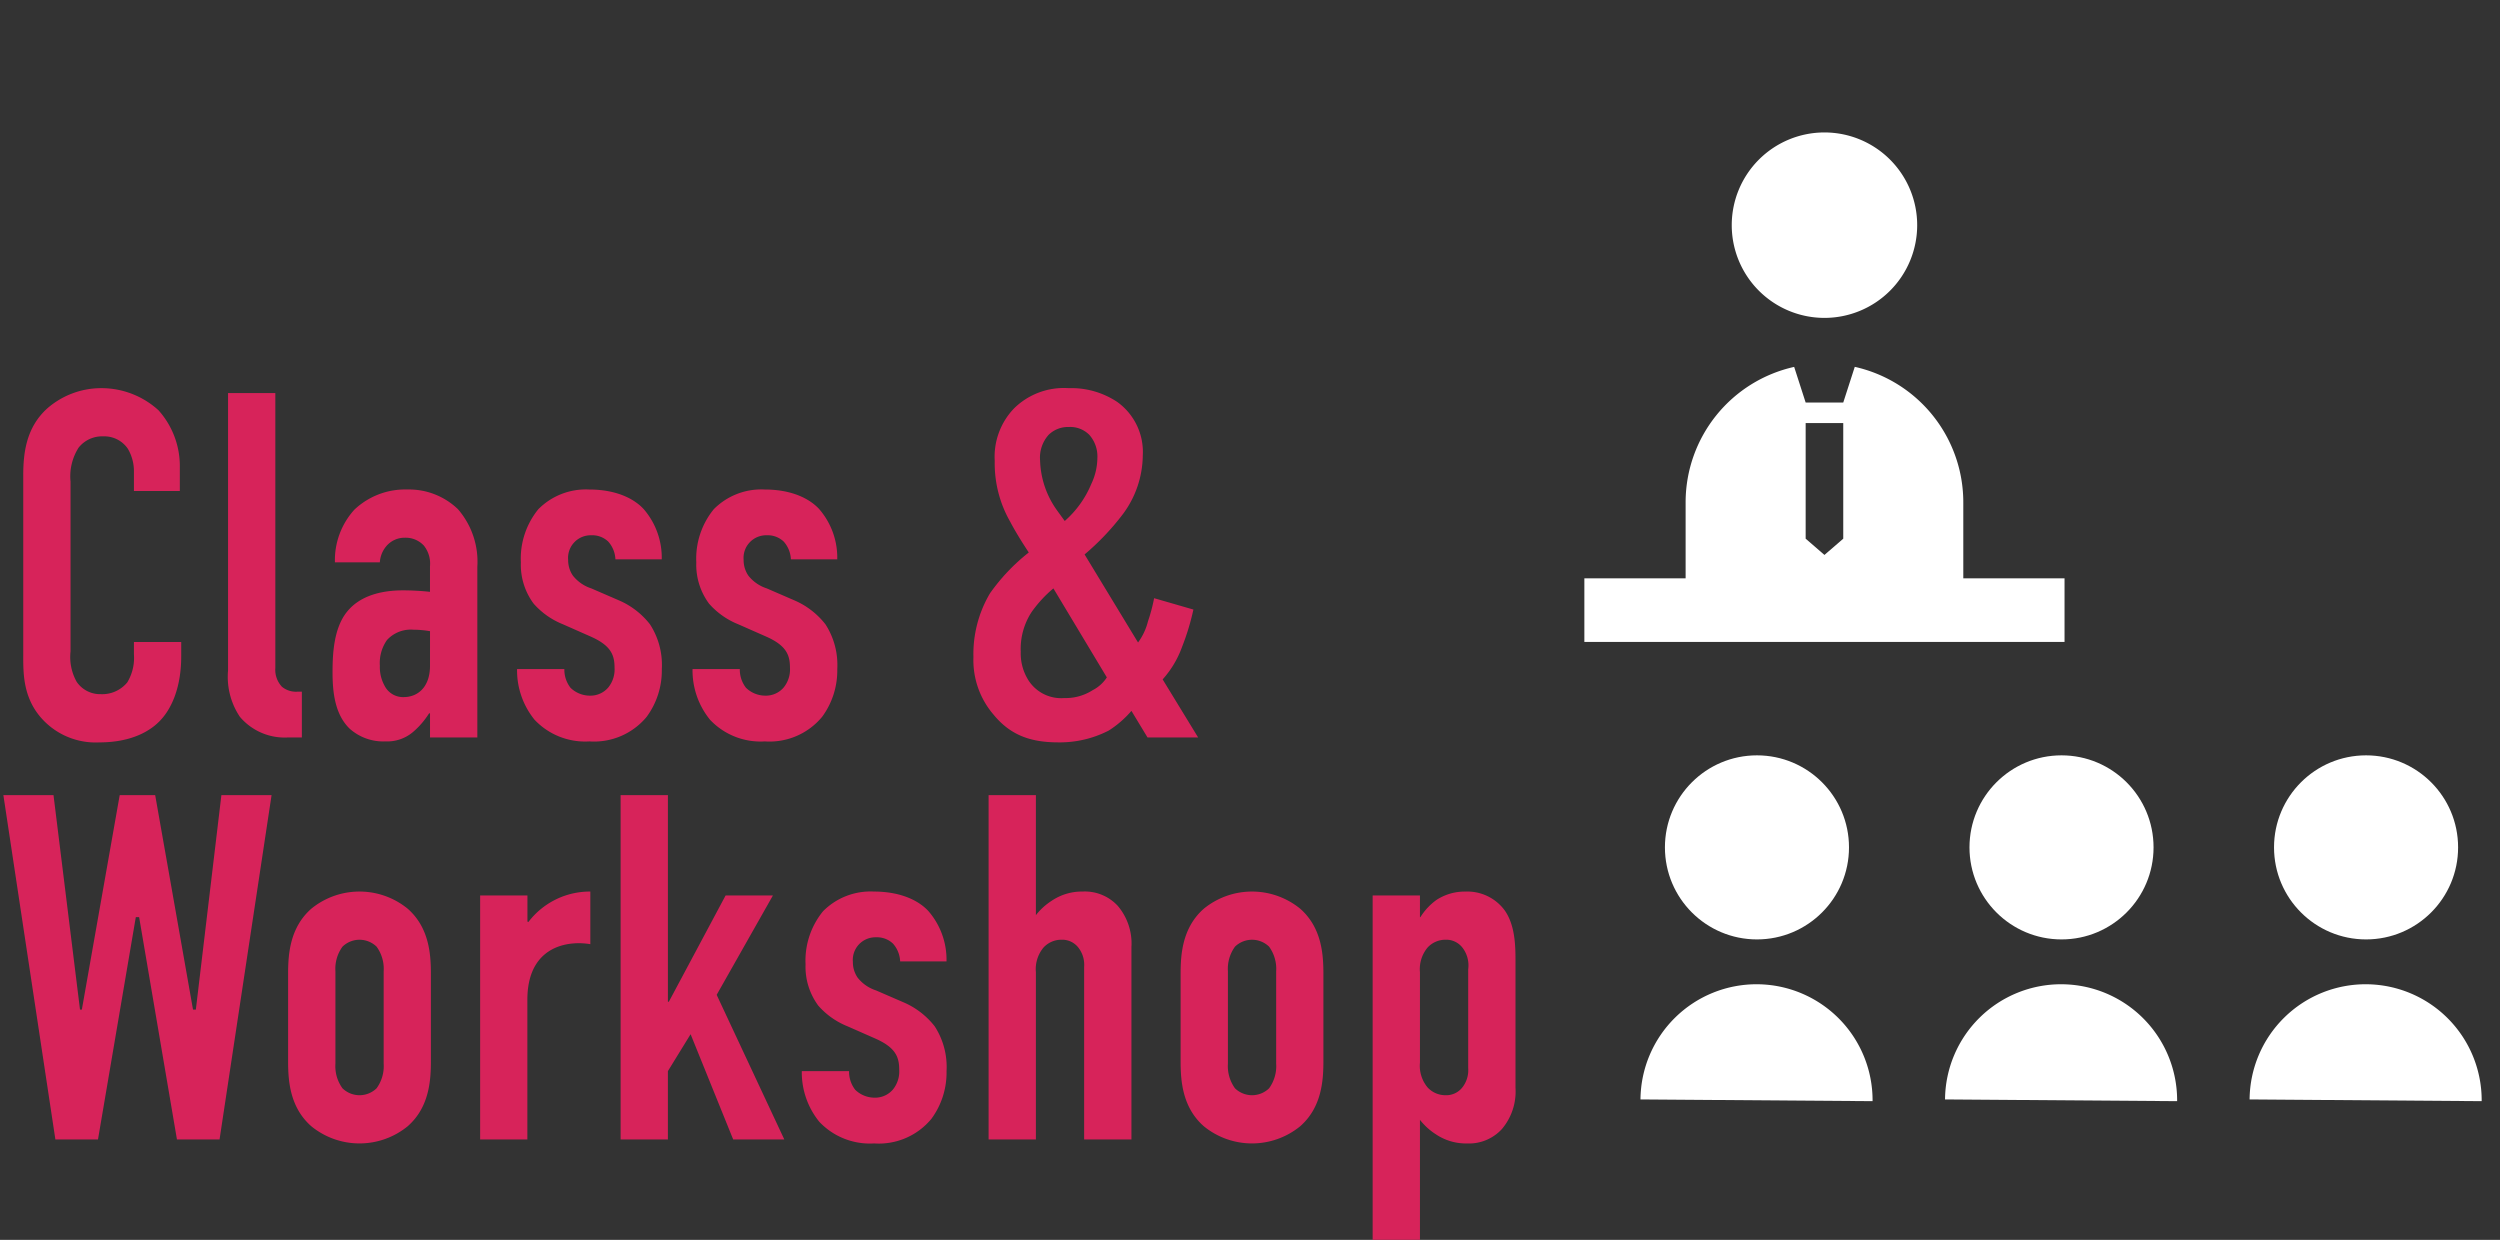 <svg xmlns="http://www.w3.org/2000/svg" viewBox="0 0 270 133.903">
  <rect x="0" y="0" width="270" height="133.903" fill="#333333" stroke="none"/>
  <defs>
    <style>
      .cls-1 {
        fill: #fff;
      }

      .cls-2 {
        fill: #d7235a;
      }

      .cls-3 {
        fill: none;
      }
    </style>
  </defs>
  <g id="レイヤー_2" data-name="レイヤー 2">
    <g id="text">
      <g>
        <path class="cls-1" d="M197.042,34.332a10.014,10.014,0,1,0-10.014-10.014A10.014,10.014,0,0,0,197.042,34.332Z"/>
        <circle class="cls-1" cx="189.752" cy="91.517" r="9.94"/>
        <path class="cls-1" d="M189.8,106.3a12.535,12.535,0,0,0-12.628,12.439l25.066.187A12.535,12.535,0,0,0,189.8,106.3Z"/>
        <circle class="cls-1" cx="222.644" cy="91.517" r="9.94"/>
        <path class="cls-1" d="M222.69,106.3a12.534,12.534,0,0,0-12.626,12.439l25.066.187A12.536,12.536,0,0,0,222.69,106.3Z"/>
        <circle class="cls-1" cx="255.535" cy="91.517" r="9.94"/>
        <path class="cls-1" d="M255.58,106.3a12.532,12.532,0,0,0-12.623,12.439l25.064.187A12.535,12.535,0,0,0,255.58,106.3Z"/>
        <path class="cls-1" d="M222.97,62.46H212.036v-8.1a14.994,14.994,0,0,0-11.721-14.741l-1.244,3.855h-4.06l-1.241-3.849a14.993,14.993,0,0,0-11.723,14.51V62.46H171.111v6.872H222.97ZM195.011,45.69h4.06V58.177l-2.03,1.756-2.03-1.756V45.69Z"/>
      </g>
      <g>
        <path class="cls-2" d="M14.465,50.9a4.761,4.761,0,0,0-.664-2.444,3.079,3.079,0,0,0-2.657-1.329A3.228,3.228,0,0,0,8.487,48.35a5.765,5.765,0,0,0-.868,3.666V70.347a5.479,5.479,0,0,0,.664,3.294,3.062,3.062,0,0,0,2.606,1.328,3.5,3.5,0,0,0,2.86-1.275,5.137,5.137,0,0,0,.716-3.029V69.337h5.107v1.541c0,3.666-1.225,5.791-2.144,6.8-1.074,1.222-3.168,2.5-6.694,2.5A7.826,7.826,0,0,1,4.3,77.36C2.459,75.128,2.51,72.578,2.51,70.665V51.379c0-2.444.306-5.207,2.605-7.279a8.863,8.863,0,0,1,5.824-2.179,9.142,9.142,0,0,1,6.182,2.391,9.034,9.034,0,0,1,2.3,6.164v2.55H14.465Z"/>
        <path class="cls-2" d="M29.736,42.453v29.7a2.672,2.672,0,0,0,.716,2.019,2.383,2.383,0,0,0,1.635.531H32.6v4.942H31.116a6.334,6.334,0,0,1-5.211-2.232,7.748,7.748,0,0,1-1.276-4.994V42.453Z"/>
        <path class="cls-2" d="M46.441,77.041h-.1A8.8,8.8,0,0,1,44.6,79.06a4.293,4.293,0,0,1-2.963,1.01,5.444,5.444,0,0,1-3.883-1.382c-1.584-1.541-1.839-3.932-1.839-6.057,0-1.912.1-4.782,1.584-6.588,1.686-2.072,4.546-2.285,6.028-2.285a27.59,27.59,0,0,1,2.912.16V61.155a3.108,3.108,0,0,0-.664-2.232,2.682,2.682,0,0,0-2.044-.85,2.583,2.583,0,0,0-2.044.957,2.971,2.971,0,0,0-.664,1.7H36.172a8.108,8.108,0,0,1,2.1-5.685,7.969,7.969,0,0,1,5.72-2.179,7.624,7.624,0,0,1,5.467,2.126,8.664,8.664,0,0,1,2.094,6.216V79.645H46.441Zm0-8.873a10.642,10.642,0,0,0-1.789-.159,3.492,3.492,0,0,0-2.86,1.116,4.307,4.307,0,0,0-.767,2.762,4.147,4.147,0,0,0,.512,2.179,2.236,2.236,0,0,0,2.043,1.222c1.533,0,2.861-1.063,2.861-3.4Z"/>
        <path class="cls-2" d="M66.465,60.411A3.085,3.085,0,0,0,65.7,58.5a2.494,2.494,0,0,0-1.84-.69,2.443,2.443,0,0,0-2.5,2.656,2.96,2.96,0,0,0,.511,1.7,4.169,4.169,0,0,0,1.992,1.382l3.066,1.328a8.535,8.535,0,0,1,3.269,2.55,8.067,8.067,0,0,1,1.278,4.835,8.427,8.427,0,0,1-1.635,5.154,7.368,7.368,0,0,1-6.182,2.657,7.507,7.507,0,0,1-5.926-2.338,8.453,8.453,0,0,1-1.889-5.473h5.107a3.189,3.189,0,0,0,.664,2.019,3.006,3.006,0,0,0,2.1.85,2.52,2.52,0,0,0,1.992-.9,3.09,3.09,0,0,0,.664-2.125c0-1.381-.409-2.391-2.554-3.347L60.8,67.424a8.339,8.339,0,0,1-3.168-2.231,7.053,7.053,0,0,1-1.379-4.463,8.431,8.431,0,0,1,1.891-5.738A7.216,7.216,0,0,1,63.6,52.866c3.218,0,5.058,1.169,5.926,2.126a8.015,8.015,0,0,1,1.942,5.419Z"/>
        <path class="cls-2" d="M85.416,60.411A3.079,3.079,0,0,0,84.65,58.5a2.493,2.493,0,0,0-1.839-.69,2.443,2.443,0,0,0-2.5,2.656,2.958,2.958,0,0,0,.51,1.7,4.167,4.167,0,0,0,1.993,1.382l3.065,1.328a8.539,8.539,0,0,1,3.27,2.55,8.075,8.075,0,0,1,1.277,4.835,8.427,8.427,0,0,1-1.635,5.154,7.368,7.368,0,0,1-6.182,2.657,7.5,7.5,0,0,1-5.925-2.338,8.448,8.448,0,0,1-1.89-5.473H79.9a3.19,3.19,0,0,0,.665,2.019,3,3,0,0,0,2.095.85,2.52,2.52,0,0,0,1.992-.9,3.09,3.09,0,0,0,.664-2.125c0-1.381-.409-2.391-2.554-3.347l-3.014-1.329a8.339,8.339,0,0,1-3.168-2.231A7.053,7.053,0,0,1,75.2,60.73a8.436,8.436,0,0,1,1.891-5.738,7.217,7.217,0,0,1,5.466-2.126c3.217,0,5.057,1.169,5.925,2.126a8.015,8.015,0,0,1,1.942,5.419Z"/>
        <path class="cls-2" d="M128.887,65.831a25.911,25.911,0,0,1-1.226,4.037,10.649,10.649,0,0,1-2.095,3.507l3.832,6.27h-5.466l-1.737-2.87a10.985,10.985,0,0,1-2.453,2.126,11.564,11.564,0,0,1-5.466,1.275c-3.167,0-5.261-.9-7-3.029a9.007,9.007,0,0,1-2.145-6.163,12.887,12.887,0,0,1,1.788-6.907,21.027,21.027,0,0,1,4.189-4.41c-.562-.85-1.379-2.125-1.992-3.294a12.693,12.693,0,0,1-1.685-6.588,7.533,7.533,0,0,1,2.093-5.685,7.66,7.66,0,0,1,5.875-2.179,8.963,8.963,0,0,1,5.262,1.488,6.644,6.644,0,0,1,2.759,5.791,10.76,10.76,0,0,1-2.146,6.323,27.343,27.343,0,0,1-4.138,4.357l5.773,9.51a6.522,6.522,0,0,0,1.072-2.285,18.539,18.539,0,0,0,.664-2.5Zm-15.121-2.285a13.515,13.515,0,0,0-2.35,2.55,7.3,7.3,0,0,0-1.176,4.3,5.445,5.445,0,0,0,.869,3.134,4.2,4.2,0,0,0,3.831,1.86,5.408,5.408,0,0,0,3.066-.85,3.981,3.981,0,0,0,1.533-1.381Zm1.226-7.279a10.825,10.825,0,0,0,2.861-3.985,6.681,6.681,0,0,0,.664-2.816,3.508,3.508,0,0,0-.869-2.5,2.889,2.889,0,0,0-2.2-.85,2.988,2.988,0,0,0-2.2.85,3.694,3.694,0,0,0-.919,2.763,9.687,9.687,0,0,0,1.89,5.472Z"/>
        <path class="cls-2" d="M5.779,85.873l2.862,23.165h.2l4.087-23.165h3.832l4.086,23.165h.306l2.759-23.165H29.33l-5.619,37.191h-4.6L15.026,99.049h-.358l-4.086,24.015h-4.6L.364,85.873Z"/>
        <path class="cls-2" d="M31.115,105.213c0-2.072.155-4.995,2.5-7.067a8.233,8.233,0,0,1,10.422,0c2.35,2.072,2.5,5,2.5,7.067v9.35c0,2.073-.153,5-2.5,7.067a8.23,8.23,0,0,1-10.422,0c-2.349-2.072-2.5-4.994-2.5-7.067Zm10.321-.319a4.064,4.064,0,0,0-.767-2.657,2.646,2.646,0,0,0-3.679,0,4.07,4.07,0,0,0-.765,2.657v9.989a4.067,4.067,0,0,0,.765,2.656,2.646,2.646,0,0,0,3.679,0,4.061,4.061,0,0,0,.767-2.656Z"/>
        <path class="cls-2" d="M56.963,96.712v2.816l.1.053a8.351,8.351,0,0,1,6.693-3.294v5.685c-2.452-.425-6.8.212-6.8,6v15.088H51.855V96.712Z"/>
        <path class="cls-2" d="M67.026,85.873h5.109v22.315h.1l6.13-11.476h5.11L77.4,107.444l7.306,15.62H79.185l-4.6-11.37-2.452,3.986v7.384H67.026Z"/>
        <path class="cls-2" d="M97.217,103.831a3.082,3.082,0,0,0-.767-1.913,2.493,2.493,0,0,0-1.839-.69,2.444,2.444,0,0,0-2.5,2.656,2.952,2.952,0,0,0,.512,1.7,4.164,4.164,0,0,0,1.992,1.382l3.065,1.328a8.545,8.545,0,0,1,3.269,2.55,8.069,8.069,0,0,1,1.278,4.836,8.425,8.425,0,0,1-1.635,5.153,7.364,7.364,0,0,1-6.182,2.657,7.509,7.509,0,0,1-5.926-2.338,8.45,8.45,0,0,1-1.889-5.472H91.7a3.188,3.188,0,0,0,.664,2.018,3.007,3.007,0,0,0,2.095.851,2.522,2.522,0,0,0,1.992-.9,3.094,3.094,0,0,0,.664-2.126c0-1.381-.408-2.391-2.553-3.347l-3.015-1.329a8.332,8.332,0,0,1-3.167-2.231A7.047,7.047,0,0,1,87,104.15a8.433,8.433,0,0,1,1.89-5.738,7.218,7.218,0,0,1,5.465-2.125c3.219,0,5.059,1.169,5.926,2.125a8.01,8.01,0,0,1,1.942,5.419Z"/>
        <path class="cls-2" d="M106.768,85.873h5.108V98.837a6.834,6.834,0,0,1,1.687-1.541,5.823,5.823,0,0,1,3.371-1.009,4.832,4.832,0,0,1,3.78,1.54,6.268,6.268,0,0,1,1.481,4.464v20.773h-5.108V104.416a3,3,0,0,0-.664-2.125,2.208,2.208,0,0,0-1.788-.8,2.614,2.614,0,0,0-1.942.851,3.645,3.645,0,0,0-.817,2.656v18.064h-5.108Z"/>
        <path class="cls-2" d="M127.506,105.213c0-2.072.154-4.995,2.5-7.067a8.233,8.233,0,0,1,10.422,0c2.349,2.072,2.5,5,2.5,7.067v9.35c0,2.073-.154,5-2.5,7.067a8.23,8.23,0,0,1-10.422,0c-2.35-2.072-2.5-4.994-2.5-7.067Zm10.32-.319a4.064,4.064,0,0,0-.766-2.657,2.646,2.646,0,0,0-3.679,0,4.07,4.07,0,0,0-.766,2.657v9.989a4.067,4.067,0,0,0,.766,2.656,2.646,2.646,0,0,0,3.679,0,4.061,4.061,0,0,0,.766-2.656Z"/>
        <path class="cls-2" d="M153.354,99.049h.052a6.565,6.565,0,0,1,1.737-1.859,5.59,5.59,0,0,1,3.116-.9,5.013,5.013,0,0,1,4.24,2.019c1.124,1.593,1.175,3.772,1.175,5.472v13.708a6.267,6.267,0,0,1-1.482,4.463,4.83,4.83,0,0,1-3.78,1.541,5.828,5.828,0,0,1-3.371-1.01,6.852,6.852,0,0,1-1.687-1.541V133.9h-5.108V96.712h5.108Zm0,15.727a3.644,3.644,0,0,0,.818,2.657,2.611,2.611,0,0,0,1.941.85,2.206,2.206,0,0,0,1.788-.8,3,3,0,0,0,.664-2.126V104.681a3.133,3.133,0,0,0-.664-2.39,2.207,2.207,0,0,0-1.788-.8,2.612,2.612,0,0,0-1.941.851,3.642,3.642,0,0,0-.818,2.656Z"/>
      </g>
      <rect class="cls-3" width="270" height="120"/>
    </g>
  </g>
</svg>
